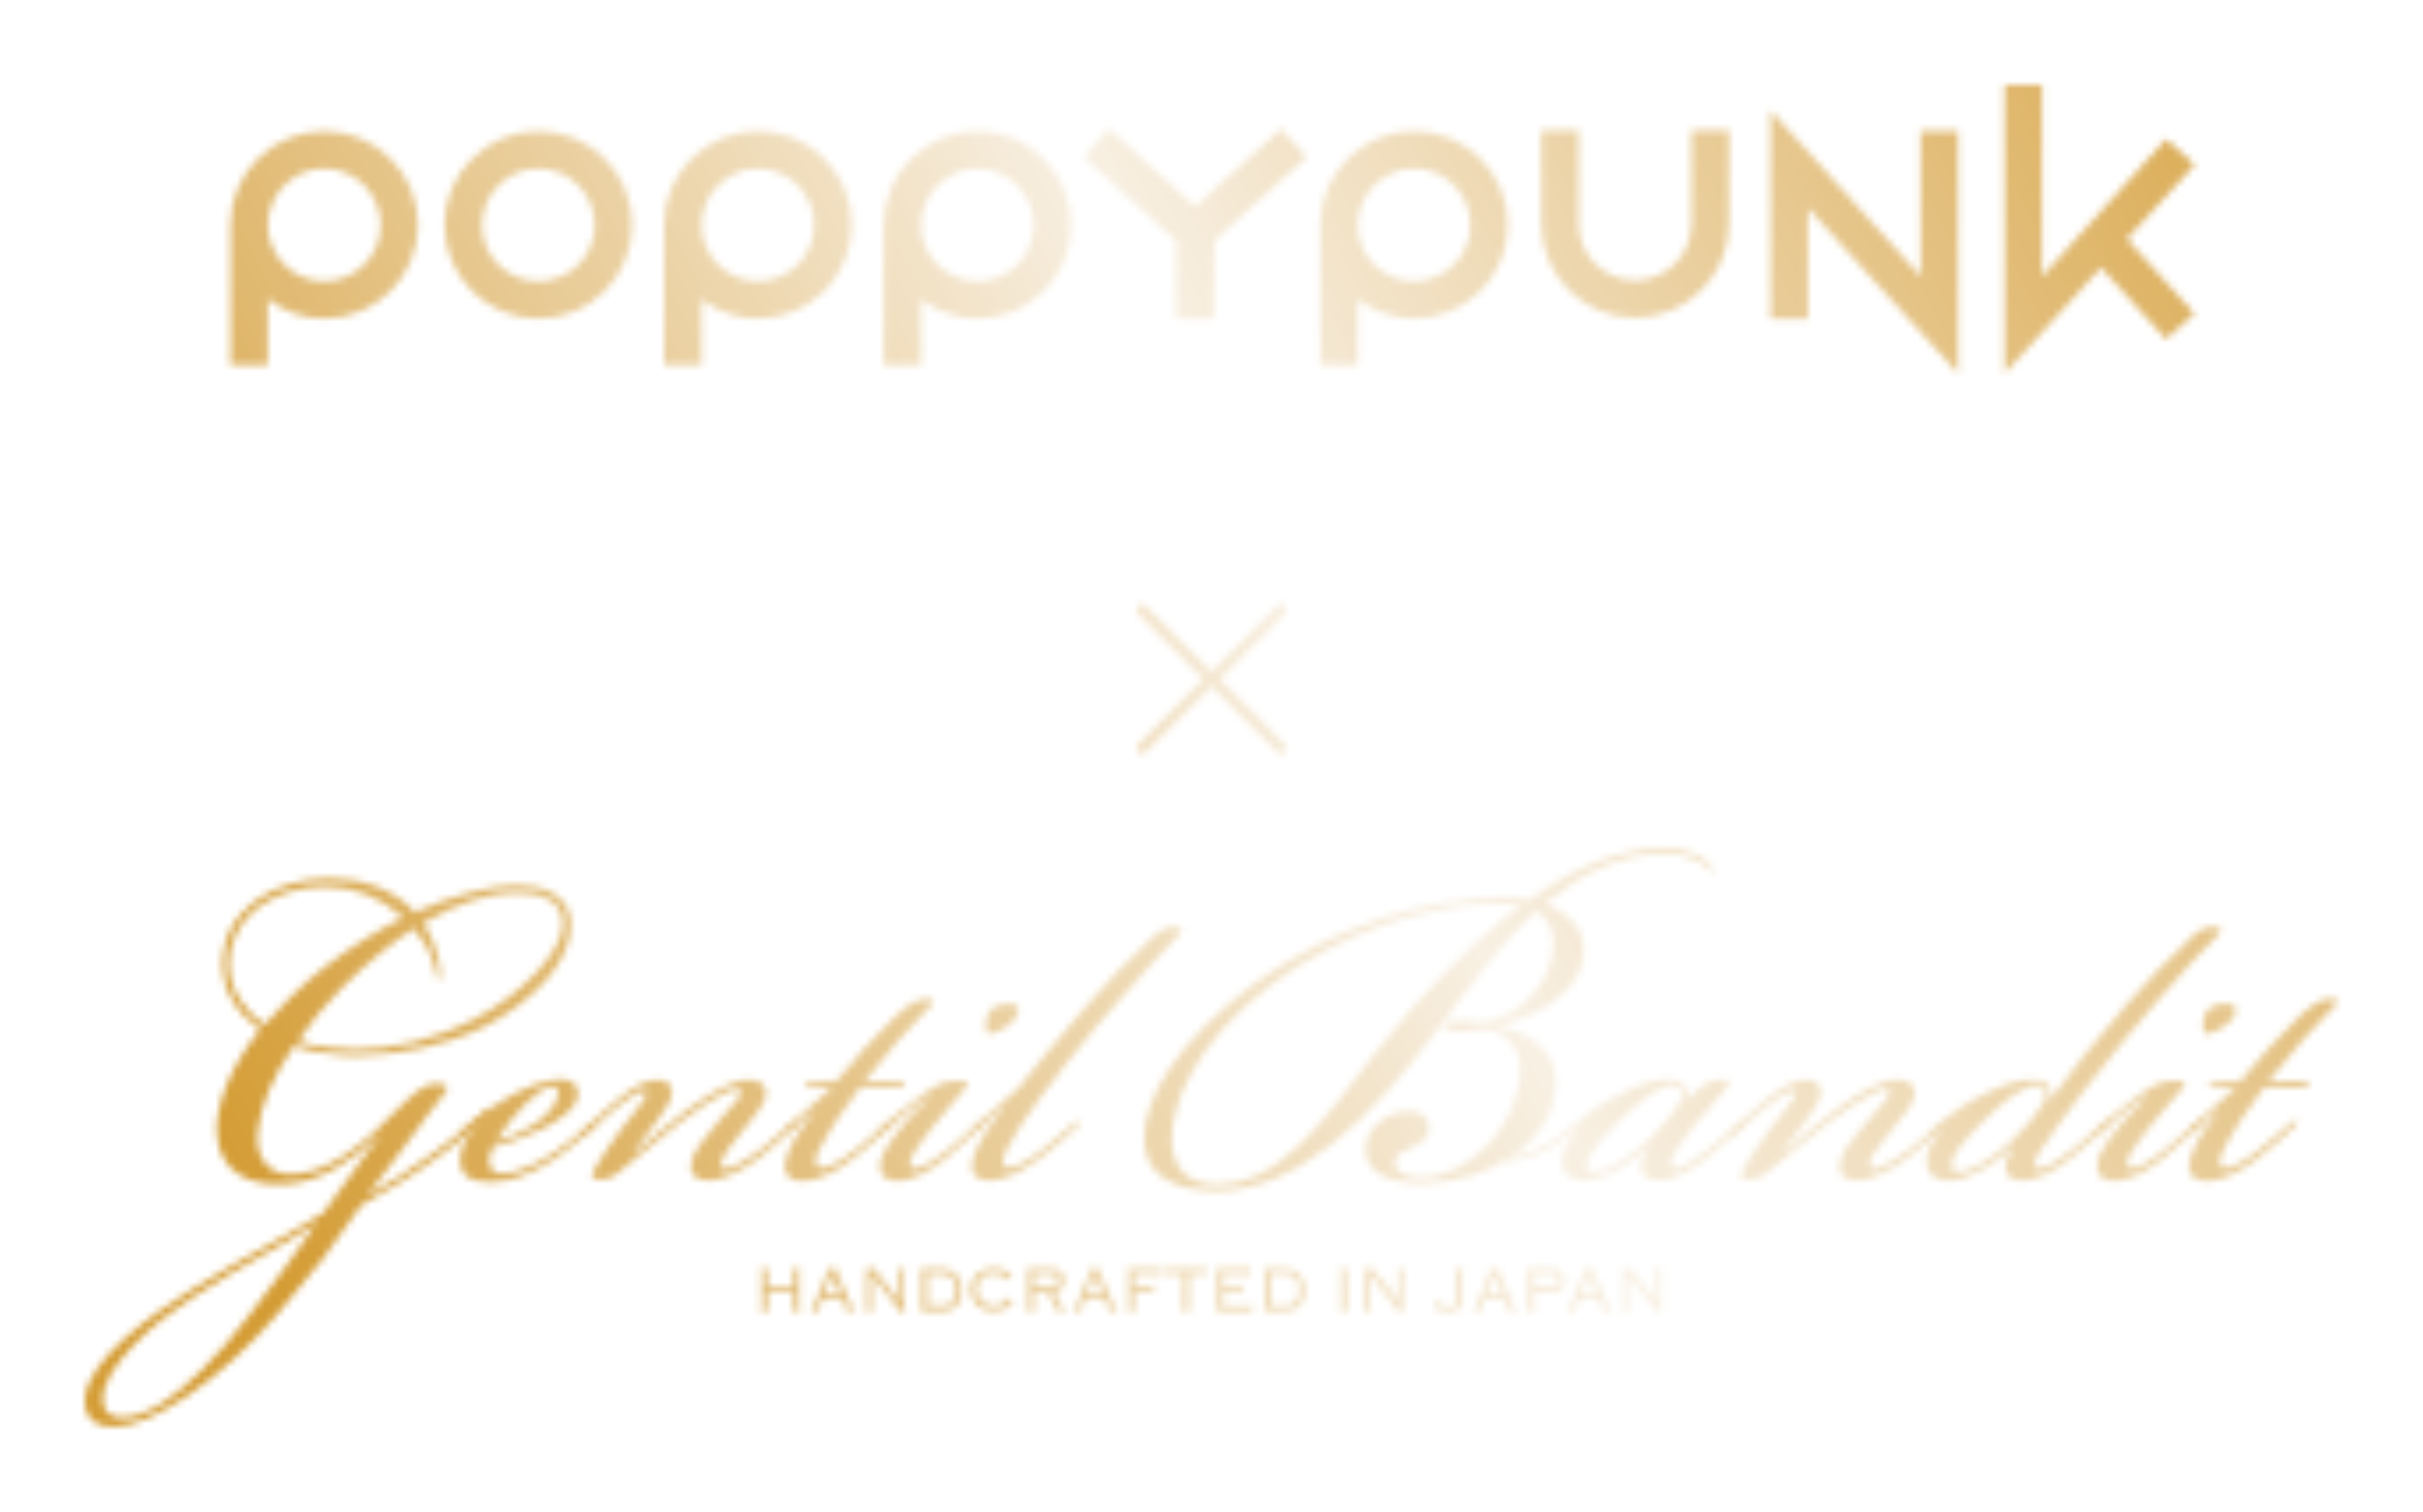 <svg width="343" height="214" viewBox="0 0 343 214" fill="none" xmlns="http://www.w3.org/2000/svg">
<g filter="url(#filter0_dddd_10210_848)">
<mask id="mask0_10210_848" style="mask-type:alpha" maskUnits="userSpaceOnUse" x="12" y="12" width="319" height="190">
<g clip-path="url(#clip0_10210_848)">
<path d="M180.797 85.77C181.202 85.455 181.584 85.455 181.989 85.77C182.215 86.167 182.185 86.557 181.869 86.954L172.754 96.066V96.186L181.869 105.291C182.177 105.688 182.215 106.078 181.989 106.475C181.584 106.79 181.202 106.79 180.797 106.475L171.561 97.25H171.441L162.206 106.475C161.801 106.79 161.418 106.79 161.013 106.475C160.78 106.078 160.818 105.688 161.133 105.291L170.248 96.186V96.066L161.133 86.954C160.818 86.557 160.78 86.167 161.013 85.77C161.418 85.455 161.801 85.455 162.206 85.77L171.441 94.995H171.561L180.797 85.77Z" fill="#231815"/>
<path d="M68.749 145.241C63.009 148.156 55.912 149.415 50.36 149.415C47.254 149.415 43.841 148.838 41.613 148.051C38.792 152.136 36.834 156.325 36.451 160.401C36.166 163.796 37.914 166.127 40.922 166.232C46.077 166.322 51.336 162.245 56.88 156.415C58.441 154.856 60.099 153.402 61.546 153.402C63.4 153.402 63.782 153.784 62.822 154.946C61.066 157.089 59.798 158.835 57.953 161.361C56.302 163.504 55.139 165.152 52.214 168.937V169.042C54.554 167.775 57.953 165.744 61.456 163.114C63.985 161.263 66.04 159.614 68.261 157.681C68.846 157.186 69.341 156.699 69.634 156.992C69.814 157.194 69.529 157.681 68.359 158.745C67.196 159.817 64.66 161.855 62.522 163.406C58.531 166.411 54.344 168.847 51.133 170.601C46.467 177.308 45.304 178.964 39.077 186.24C31.395 195.18 21.454 201.992 16.112 201.992C14.072 201.992 11.731 201.116 12.016 197.901C12.504 192.258 21.852 185.858 27.103 182.553C35.768 177.203 38.102 176.423 45.784 171.665C47.637 169.139 53.864 160.484 53.864 160.484C49.88 164.478 45.011 167.296 40.832 167.58C35.288 168.068 31.102 165.932 30.712 160.589C30.419 156.497 32.662 150.862 36.834 145.713C33.728 143.675 31.492 140.363 31.492 136.481C31.492 128.815 38.694 124.333 46.669 124.333C51.051 124.333 55.514 125.697 58.74 129.099C64.48 126.574 69.731 125.3 73.145 125.3C76.559 125.3 80.82 126.469 80.82 130.943C80.82 136.294 75.381 141.734 68.756 145.234M27.013 183.82C21.859 187.125 14.462 193.637 14.559 198.111C14.559 199.767 15.437 200.441 16.802 200.636C18.355 200.831 20.404 200.156 22.834 198.695C26.143 196.649 31.004 191.891 35.296 186.15C38.889 181.392 42.003 177.315 44.734 173.223C39.092 176.918 35.971 177.997 27.021 183.82M32.46 136.488C32.46 140.085 34.605 143.098 37.426 145.046C39.37 142.813 42.873 139.209 46.077 136.788C49.783 133.97 53.481 131.632 57.083 129.886C53.864 126.971 50.075 125.517 45.986 125.517C39.084 125.517 32.46 129.504 32.46 136.496M73.138 126.387C69.641 126.387 65.058 127.653 59.903 130.666C60.976 132.224 61.846 134.45 62.139 135.911C62.529 137.86 62.327 138.729 62.139 138.729C61.846 138.826 61.944 137.95 61.351 136.301C60.774 134.45 59.693 132.711 58.538 131.445C55.327 133.588 51.921 136.301 48.417 139.801C46.069 142.131 43.946 144.754 42.183 147.384C44.719 148.164 47.539 148.554 50.263 148.554C55.71 148.554 61.644 147.19 67.578 143.99C73.715 140.782 79.65 134.75 79.65 130.771C79.65 127.173 76.049 126.402 73.13 126.402" fill="#231815"/>
<path d="M78.432 163.152C79.963 162.11 81.823 160.649 83.354 159.277C83.842 158.88 84.082 158.798 84.239 158.955C84.404 159.202 84.082 159.607 83.594 160.004C82.544 160.978 79.963 163.069 78.515 164.036C75.124 166.292 72.145 167.341 69.4 167.341C66.406 167.341 65.041 166.217 65.116 164.118C65.198 162.5 65.933 161.053 67.539 159.12L67.464 159.045C67.216 159.277 66.331 160.087 65.844 160.491C65.446 160.814 65.198 160.896 65.041 160.739C64.876 160.491 65.198 160.177 65.521 159.854C66.571 158.888 67.291 158.326 68.514 157.426C69.4 156.782 70.938 155.823 72.46 155.006C74.809 153.799 77.225 152.75 79.4 152.75H79.49C81.268 152.75 81.906 153.889 81.831 154.923C81.673 157.014 79.085 158.633 76.662 159.847C74.321 160.971 71.575 161.938 69.722 162.425C69.407 163.062 69.242 163.789 69.242 164.276C69.242 165.482 69.895 166.127 71.095 166.127C72.145 166.127 74.884 165.565 78.432 163.144M75.687 159.12C77.705 157.756 78.92 156.062 78.995 154.931C79.078 154.204 78.755 153.807 78.035 153.807C77.315 153.807 76.092 154.616 74.479 156.152C73.181 157.351 71.163 159.937 70.202 161.54C71.815 161.136 73.984 160.259 75.687 159.12Z" fill="#231815"/>
<path d="M97.788 165.01C97.863 163.234 99.641 161.218 101.172 159.367C102.387 157.913 103.603 156.534 104.563 155.418C104.878 155.006 105.051 154.526 104.638 154.279C104.233 154.046 103.34 154.369 102.537 154.766C101.097 155.5 98.831 156.864 96.258 158.88C92.694 161.615 90.766 163.481 87.218 166.217C86.49 166.786 86.01 166.936 85.117 166.936C83.984 166.936 83.414 166.786 84.074 165.647C84.637 164.605 86.332 161.945 87.623 160.259C88.516 159.045 89.963 157.194 90.856 156.062C91.419 155.343 91.576 154.931 91.419 154.683C91.171 154.369 90.691 154.526 90.211 154.766C89.243 155.245 88.035 156.145 87.06 156.939C86.017 157.831 84.734 158.955 83.586 160.004C82.784 160.739 82.461 160.978 82.221 160.739C82.064 160.491 82.461 160.087 83.421 159.202C84.397 158.318 86.167 156.624 87.623 155.5C89.798 153.799 91.419 152.84 93.114 152.84C94.637 152.84 95.125 153.724 95.125 154.616C95.125 155.583 94.487 156.624 93.43 158.078C92.222 159.689 90.534 161.87 89.641 163.159L89.723 163.234C91.659 161.615 94.315 159.285 97.143 157.194C99.972 155.096 103.52 152.84 105.943 152.84C107.624 152.84 108.592 153.649 108.449 155.013C108.194 156.467 106.499 158.325 105.216 159.944C103.918 161.473 102.958 162.844 102.545 163.489C101.9 164.53 101.9 165.018 102.222 165.257C102.635 165.587 103.52 165.257 104.165 164.943C105.133 164.455 106.259 163.811 108.037 162.44C109.41 161.398 111.023 159.944 111.908 159.135C112.553 158.58 112.801 158.49 112.958 158.655C113.116 158.813 112.876 159.135 112.32 159.697C111.585 160.431 109.162 162.597 107.481 163.893C105.861 165.1 102.717 167.116 100.219 167.116C98.689 167.116 97.713 166.389 97.788 165.018" fill="#231815"/>
<path d="M112.233 159.772C111.663 160.259 111.423 160.334 111.265 160.169C111.108 160.004 111.265 159.69 111.82 159.202C114.003 157.269 116.179 155.336 117.71 153.964C116.667 153.964 115.774 154.039 114.806 154.039C114.244 154.039 113.846 154.039 113.921 153.642C114.003 153.312 114.806 153.237 116.097 153.162C117.154 153.072 118.032 153.072 118.355 153.072C120.861 150.007 124.079 146.463 125.94 144.687C127.395 143.24 129.331 141.382 131.019 141.382C131.837 141.382 132.152 141.629 132.227 141.862C131.259 142.753 129.158 145.016 127.305 147.107C125.452 149.213 123.997 150.982 122.384 153.072C124.229 152.997 125.692 152.997 126.983 152.997C127.628 152.997 128.19 153.072 128.108 153.477C128.025 153.972 127.305 153.882 126.66 153.882C124.882 153.882 123.591 153.882 121.738 153.972C120.118 155.898 117.372 160.012 115.924 162.837C115.436 163.721 115.196 164.853 115.842 165.168C116.322 165.415 117.214 165.168 117.86 164.853C118.827 164.366 120.2 163.489 121.498 162.432C122.946 161.308 124.319 160.012 125.287 159.21C125.692 158.888 126.172 158.408 126.42 158.648C126.585 158.805 126.42 159.045 125.85 159.615C124.964 160.499 122.624 162.597 120.921 163.886C119.473 165.01 116.569 167.191 113.508 167.191C111.648 167.191 111.003 166.149 111.085 164.935C111.243 162.919 113.096 160.019 115.436 156.954C114.154 158.011 113.178 158.888 112.21 159.779" fill="#231815"/>
<path d="M128.363 157.516C127.156 158.475 126.27 159.202 125.46 159.937C124.815 160.491 124.492 160.739 124.252 160.574C124.087 160.416 124.252 160.094 125.137 159.277C126.023 158.475 128.926 156.055 130.862 154.766C132.962 153.32 134.005 152.997 135.543 152.997C137.254 152.997 137.404 153.237 136.436 154.279C134.981 155.89 133.698 157.426 132.085 159.435C130.712 161.128 129.744 162.59 129.256 163.384C128.776 164.268 128.694 164.83 129.016 165.152C129.414 165.475 130.134 165.317 130.952 164.92C131.755 164.508 133.127 163.624 134.5 162.492C136.196 161.121 136.924 160.476 138.207 159.27C138.927 158.625 139.257 158.311 139.504 158.55C139.745 158.783 138.859 159.592 138.619 159.839C137.651 160.806 135.633 162.582 134.013 163.871C132.415 165.152 129.654 167.176 126.998 167.176C125.302 167.176 124.575 166.374 124.575 165.078C124.575 164.036 125.145 162.987 125.783 162.013C127.396 159.51 130.547 156.205 131.837 155.073C131.274 155.335 129.586 156.535 128.371 157.501M143.136 142.116C144.186 142.116 144.666 143.001 143.698 144.207C142.73 145.503 140.705 146.38 139.902 146.38C139.504 145.901 139.422 144.694 139.82 143.638C140.307 142.431 141.523 142.109 143.053 142.109H143.136V142.116Z" fill="#231815"/>
<path d="M141.993 156.707C140.785 157.756 139.569 158.88 138.684 159.69C138.204 160.094 137.956 160.169 137.799 159.937C137.716 159.69 137.956 159.442 138.196 159.202C138.527 158.88 141.588 156.22 144.086 154.129C146.186 151.469 150.14 146.545 153.614 142.596C156.367 139.374 159.676 135.829 163.209 132.607C164.192 131.722 165.07 131.235 166.12 131.235C166.93 131.235 167.336 131.565 167.336 131.797C165.798 133.334 158.693 141.157 155.302 145.181C149.9 151.709 144.086 159.21 142.398 162.919C142.15 163.489 141.67 164.613 142.233 165.093C142.803 165.49 144.003 165.018 144.746 164.613C145.789 164.043 146.929 163.242 148.047 162.357C149.495 161.226 150.553 160.334 151.596 159.375C151.926 159.06 152.563 158.49 152.811 158.73C152.976 158.895 152.729 159.21 152.241 159.697C151.273 160.664 149.255 162.44 147.327 163.894C145.714 165.1 142.728 167.116 140.065 167.116C138.452 167.116 137.484 166.382 137.559 164.943C137.641 162.994 139.659 159.862 142.083 156.797L142 156.714L141.993 156.707Z" fill="#231815"/>
<path d="M193.31 162.739C193.31 159.622 196.424 157.291 199.35 157.291C201.008 157.291 202.358 158.071 202.358 159.622C202.358 161.173 201.008 161.953 199.83 162.44C198.855 162.829 197.699 163.316 197.497 164.381C197.212 166.037 199.455 166.711 201.195 166.711C207.52 166.711 214.82 159.802 215.202 151.843C215.502 147.077 211.421 145.518 209.568 145.713C208.398 145.908 207.812 146.006 206.74 146.006C205.479 146.006 204.301 145.811 204.406 145.226C204.504 144.544 206.057 144.447 207.04 144.447C208.292 144.447 209.08 144.642 209.951 144.732C214.129 144.155 218.518 140.363 219.584 135.896C220.349 132.786 219.681 130.351 217.445 128.994C216.658 129.766 215.885 130.456 215.195 131.228C211.601 134.825 208.195 139.493 203.138 146.2C194.188 158.341 183.58 168.547 172.296 168.547C166.272 168.547 161.98 166.509 161.98 161.166C161.98 155.53 166.459 147.362 178.028 138.901C189.124 130.838 202.546 127.054 212.666 127.054C214.039 127.054 215.292 127.158 216.478 127.338C219.876 124.91 223.087 123.164 225.803 122.085C228.624 120.916 232.127 120.047 235.443 120.047C238.557 120.047 241.168 121.021 242.248 122.67C242.533 123.164 242.646 123.456 242.436 123.554C242.248 123.644 242.151 123.359 241.866 123.059C240.778 121.8 238.459 120.826 235.534 120.826C232.608 120.826 229.307 121.605 226.381 122.962C224.152 123.936 221.429 125.682 218.698 127.915C222.299 129.279 224.835 131.895 224.055 135.889C223.17 141.224 216.365 144.439 211.699 145.121V145.219C217.625 146.193 220.439 149.588 220.244 153.582C219.869 161.743 211.008 167.476 201.18 167.476C197.482 167.476 193.295 166.404 193.295 162.717M172.214 167.685C181.156 167.685 187.286 158.753 194.773 148.936C201.105 140.677 208.202 133.776 212.771 130.081C213.559 129.399 214.429 128.822 215.202 128.238C214.324 128.043 213.267 127.945 212.104 127.945C202.763 127.945 190.017 131.737 179.694 139.598C169.1 147.767 165.882 156.22 165.882 161.278C165.882 165.07 167.93 167.685 172.214 167.685Z" fill="#231815"/>
<path d="M213.522 163.796C218.09 163.579 222.749 159.277 222.749 159.277C222.982 159.037 224.355 157.906 225.165 157.344C225.968 156.789 227.341 155.898 228.879 155.096C232.022 153.477 234.843 152.518 236.936 152.84C238.564 153.087 239.127 154.526 238.639 155.898C240.582 153.882 241.955 152.84 243.246 152.84C244.949 152.758 245.099 153.17 244.289 154.129C243.246 155.343 241.46 157.351 239.772 159.45C238.714 160.746 237.679 162.11 236.936 163.399C236.381 164.366 236.381 165.01 236.704 165.25C237.101 165.572 237.912 165.25 238.564 164.928C239.367 164.53 240.89 163.481 242.181 162.432C243.884 161.053 245.166 159.937 246.052 159.12C246.539 158.723 246.944 158.318 247.177 158.565C247.425 158.798 247.027 159.202 246.134 160.012C245.091 160.986 243.156 162.679 241.618 163.886C239.997 165.167 237.341 167.108 234.678 167.108C233.148 167.108 232.42 166.381 232.33 165.415C232.255 164.523 232.743 163.391 233.463 162.507L233.388 162.432C231.295 164.283 227.573 166.944 224.505 167.108C222.742 167.183 220.881 166.456 221.204 163.886C221.369 162.679 222.014 161.383 223.462 159.689L223.395 159.614C223.395 159.614 218.601 164.238 212.914 164.433L213.184 163.953L213.507 163.804L213.522 163.796ZM229.216 158.723C225.893 161.945 224.52 164.043 224.693 165.093C224.775 165.655 225.173 165.902 225.735 165.902C227.266 165.902 230.334 164.126 232.517 162.11C235.098 159.854 238.009 156.385 238.092 155.096C238.152 154.047 237.522 153.634 236.636 153.634C235.023 153.634 232.112 155.823 229.224 158.715" fill="#231815"/>
<path d="M260.404 165.01C260.479 163.234 262.272 161.218 263.795 159.367C265.003 157.913 266.211 156.535 267.186 155.418C267.516 155.006 267.673 154.526 267.268 154.279C266.856 154.047 265.97 154.369 265.175 154.766C263.727 155.5 261.462 156.864 258.873 158.88C255.317 161.615 253.396 163.481 249.84 166.217C249.105 166.786 248.632 166.936 247.732 166.936C246.614 166.936 246.052 166.786 246.697 165.647C247.252 164.605 248.955 161.945 250.238 160.259C251.131 159.045 252.586 157.194 253.472 156.062C254.034 155.343 254.192 154.931 254.034 154.684C253.794 154.369 253.314 154.526 252.826 154.766C251.859 155.246 250.651 156.145 249.683 156.939C248.625 157.831 247.327 158.955 246.202 160.004C245.399 160.739 245.069 160.978 244.829 160.739C244.664 160.491 245.069 160.087 246.044 159.202C247.012 158.318 248.783 156.624 250.231 155.5C252.421 153.799 254.027 152.84 255.722 152.84C257.253 152.84 257.74 153.724 257.74 154.616C257.74 155.583 257.088 156.624 256.045 158.078C254.837 159.689 253.134 161.87 252.241 163.159L252.324 163.234C254.267 161.615 256.93 159.285 259.751 157.194C262.572 155.096 266.128 152.84 268.551 152.84C270.239 152.84 271.215 153.649 271.05 155.013C270.802 156.467 269.114 158.326 267.809 159.944C266.526 161.473 265.558 162.844 265.16 163.489C264.507 164.53 264.507 165.018 264.838 165.257C265.235 165.587 266.128 165.257 266.766 164.943C267.748 164.456 268.866 163.811 270.644 162.44C272.017 161.398 273.63 159.944 274.516 159.135C275.168 158.58 275.408 158.49 275.573 158.655C275.723 158.813 275.491 159.135 274.921 159.697C274.186 160.431 271.77 162.597 270.082 163.894C268.469 165.1 265.318 167.116 262.827 167.116C261.281 167.116 260.329 166.389 260.396 165.018" fill="#231815"/>
<path d="M288.494 152.84C290.032 153.087 290.602 154.376 290.279 155.583H290.354C292.868 151.956 296.574 147.362 300.693 142.603C303.521 139.306 306.829 135.836 310.288 132.614C311.173 131.73 312.149 131.243 313.274 131.243C314.077 131.243 314.407 131.482 314.482 131.805C312.306 133.91 308.262 138.339 305.284 141.801C302.628 144.866 299.875 148.171 295.193 154.136C292.695 157.359 289.221 162.117 288.486 163.406C287.931 164.373 287.931 165.018 288.254 165.257C288.651 165.58 289.462 165.257 290.107 164.935C290.91 164.538 292.447 163.489 293.745 162.44C295.433 161.061 296.724 159.944 297.609 159.127C298.104 158.73 298.502 158.325 298.749 158.573C298.997 158.805 298.592 159.21 297.707 160.019C296.641 160.993 294.713 162.687 293.183 163.893C291.57 165.175 288.906 167.116 286.243 167.116C284.705 167.116 283.977 166.389 283.895 165.422C283.82 164.53 284.307 163.399 285.035 162.515L284.953 162.44C282.859 164.291 279.138 166.951 276.07 167.116C274.299 167.191 272.439 166.464 272.769 163.893C272.926 162.687 273.572 161.39 275.02 159.697L274.945 159.622C274.697 159.869 274.374 160.191 273.887 160.589C273.572 160.836 273.324 160.993 273.166 160.836C273.001 160.589 273.572 159.952 274.464 159.135C274.704 158.895 275.912 157.928 276.723 157.359C277.525 156.804 278.816 155.912 280.436 155.111C283.257 153.649 286.243 152.533 288.494 152.855M280.751 158.723C277.45 161.945 276.07 164.043 276.235 165.092C276.317 165.654 276.723 165.902 277.278 165.902C278.808 165.902 281.884 164.126 284.067 162.11C286.648 159.854 289.544 156.385 289.627 155.096C289.702 154.046 289.064 153.634 288.179 153.634C286.566 153.634 283.655 155.823 280.751 158.715" fill="#231815"/>
<path d="M300.669 157.516C299.461 158.475 298.576 159.202 297.765 159.937C297.12 160.491 296.79 160.739 296.55 160.574C296.393 160.416 296.55 160.094 297.443 159.277C298.328 158.475 301.232 156.055 303.175 154.766C305.268 153.32 306.318 152.997 307.849 152.997C309.552 152.997 309.702 153.237 308.734 154.279C307.278 155.89 305.988 157.426 304.375 159.435C302.995 161.128 302.034 162.59 301.554 163.384C301.067 164.268 300.984 164.83 301.307 165.152C301.719 165.475 302.439 165.317 303.242 164.92C304.052 164.508 305.418 163.624 306.798 162.492C308.486 161.121 309.222 160.476 310.497 159.27C311.225 158.625 311.547 158.311 311.795 158.55C312.035 158.783 311.142 159.592 310.902 159.839C309.927 160.806 307.924 162.582 306.311 163.871C304.698 165.152 301.944 167.176 299.281 167.176C297.593 167.176 296.865 166.374 296.865 165.078C296.865 164.036 297.428 162.987 298.073 162.013C299.679 159.51 302.83 156.205 304.112 155.073C303.557 155.335 301.869 156.535 300.646 157.501M315.441 142.116C316.484 142.116 316.972 143.001 315.996 144.207C315.036 145.503 313.01 146.38 312.208 146.38C311.802 145.901 311.727 144.694 312.117 143.638C312.62 142.431 313.821 142.109 315.358 142.109H315.441V142.116Z" fill="#231815"/>
<path d="M310.984 159.772C310.421 160.259 310.174 160.334 310.016 160.169C309.851 160.004 310.016 159.69 310.571 159.202C312.754 157.269 314.938 155.336 316.468 153.964C315.41 153.964 314.517 154.039 313.55 154.039C312.994 154.039 312.589 154.039 312.672 153.642C312.754 153.312 313.55 153.237 314.848 153.162C315.905 153.072 316.783 153.072 317.106 153.072C319.604 150.007 322.838 146.463 324.691 144.687C326.146 143.24 328.074 141.382 329.777 141.382C330.588 141.382 330.903 141.629 330.985 141.862C330.01 142.753 327.917 145.016 326.064 147.107C324.203 149.213 322.755 150.982 321.142 153.072C322.995 152.997 324.451 152.997 325.741 152.997C326.386 152.997 326.949 153.072 326.866 153.477C326.791 153.972 326.064 153.882 325.418 153.882C323.64 153.882 322.35 153.882 320.497 153.972C318.884 155.898 316.145 160.012 314.698 162.837C314.21 163.721 313.962 164.853 314.615 165.168C315.095 165.415 315.995 165.168 316.633 164.853C317.608 164.366 318.966 163.489 320.257 162.432C321.712 161.308 323.093 160.012 324.06 159.21C324.466 158.888 324.946 158.408 325.186 158.648C325.358 158.805 325.186 159.045 324.631 159.615C323.738 160.499 321.39 162.597 319.702 163.886C318.254 165.01 315.335 167.191 312.259 167.191C310.421 167.191 309.776 166.149 309.858 164.935C310.024 162.919 311.869 160.019 314.21 156.954C312.919 158.011 311.952 158.888 310.984 159.779" fill="#231815"/>
<path d="M113.207 185.379C113.245 185.423 113.312 185.453 113.41 185.453V185.588H112.044V185.453C112.142 185.453 112.209 185.431 112.239 185.379C112.277 185.326 112.299 185.259 112.299 185.176V182.883H108.653V185.176C108.653 185.251 108.676 185.326 108.706 185.379C108.736 185.423 108.803 185.453 108.901 185.453V185.588H107.543V185.453C107.633 185.453 107.708 185.431 107.738 185.379C107.776 185.326 107.798 185.259 107.798 185.176V179.99C107.798 179.908 107.776 179.848 107.738 179.788C107.708 179.736 107.633 179.713 107.543 179.713V179.578H108.901V179.713C108.803 179.713 108.736 179.736 108.706 179.788C108.676 179.841 108.653 179.908 108.653 179.99V182.134H112.299V179.99C112.299 179.908 112.277 179.848 112.239 179.788C112.202 179.736 112.142 179.713 112.044 179.713V179.578H113.41V179.713C113.312 179.713 113.252 179.736 113.207 179.788C113.177 179.841 113.162 179.908 113.162 179.99V185.176C113.162 185.251 113.177 185.326 113.207 185.379Z" fill="#231815"/>
<path d="M116.023 184.906C115.985 184.966 115.955 185.049 115.925 185.124C115.888 185.214 115.873 185.274 115.873 185.326C115.873 185.401 115.933 185.454 116.053 185.454V185.581H114.777V185.454C114.822 185.454 114.852 185.454 114.875 185.446C114.92 185.439 114.942 185.409 114.965 185.379C115.002 185.341 115.025 185.281 115.062 185.214C115.092 185.139 115.145 185.034 115.197 184.914L117.058 180.305C117.118 180.178 117.156 180.073 117.178 180.013C117.216 179.953 117.231 179.893 117.231 179.856C117.231 179.766 117.163 179.721 117.043 179.721V179.586H118.551V179.721C118.438 179.721 118.386 179.766 118.386 179.856C118.386 179.908 118.401 179.961 118.431 180.035C118.468 180.11 118.514 180.2 118.574 180.335L120.554 184.876C120.607 185.011 120.659 185.124 120.689 185.206C120.727 185.274 120.764 185.341 120.794 185.379C120.817 185.409 120.854 185.439 120.892 185.446C120.922 185.446 120.982 185.454 121.034 185.454V185.581H119.601V185.454C119.684 185.454 119.744 185.446 119.766 185.409C119.796 185.386 119.804 185.349 119.804 185.296C119.804 185.251 119.804 185.221 119.789 185.176C119.766 185.131 119.729 185.041 119.684 184.914L119.286 184H116.375L116.023 184.914V184.906ZM118.926 183.235L117.771 180.538L116.698 183.235H118.926Z" fill="#231815"/>
<path d="M127.283 184.082V179.99C127.283 179.9 127.268 179.848 127.238 179.788C127.201 179.736 127.141 179.713 127.051 179.713V179.578H128.266V179.713C128.176 179.713 128.108 179.736 128.078 179.788C128.041 179.841 128.026 179.9 128.026 179.99V185.176C128.026 185.251 128.041 185.326 128.078 185.379C128.108 185.423 128.176 185.453 128.266 185.453V185.581H126.945V185.453C127.088 185.453 127.163 185.423 127.163 185.356C127.163 185.304 127.148 185.266 127.126 185.229C127.088 185.184 127.073 185.169 127.058 185.139L123.404 180.515V185.176C123.404 185.251 123.419 185.326 123.449 185.379C123.479 185.423 123.547 185.453 123.644 185.453V185.581H122.414V185.453C122.512 185.453 122.564 185.431 122.609 185.379C122.647 185.326 122.654 185.259 122.654 185.176V179.99C122.654 179.9 122.647 179.848 122.609 179.788C122.572 179.736 122.512 179.713 122.414 179.713V179.578H124.147V179.713C124.072 179.713 124.02 179.713 123.982 179.736C123.967 179.751 123.945 179.796 123.945 179.841C123.945 179.863 123.967 179.878 123.967 179.9C123.975 179.93 124.005 179.96 124.027 179.975L127.253 184.067H127.276L127.283 184.082Z" fill="#231815"/>
<path d="M130.402 179.796C130.372 179.743 130.305 179.721 130.215 179.721V179.586H133.411C133.831 179.586 134.214 179.653 134.536 179.803C134.889 179.953 135.174 180.163 135.406 180.425C135.647 180.695 135.834 181.01 135.954 181.384C136.089 181.752 136.164 182.156 136.164 182.591C136.164 183.026 136.104 183.43 135.992 183.797C135.879 184.165 135.722 184.487 135.504 184.757C135.294 185.019 135.024 185.221 134.701 185.379C134.386 185.528 134.019 185.596 133.591 185.596H130.215V185.469C130.312 185.469 130.372 185.446 130.402 185.394C130.44 185.341 130.455 185.274 130.455 185.199V180.005C130.455 179.923 130.44 179.863 130.402 179.811M133.508 184.832C134.109 184.832 134.559 184.644 134.859 184.262C135.174 183.887 135.316 183.318 135.316 182.583C135.316 181.849 135.151 181.287 134.799 180.905C134.446 180.523 133.966 180.335 133.321 180.335H131.333V184.832H133.508Z" fill="#231815"/>
<path d="M143.306 184.764C143.254 184.704 143.209 184.682 143.149 184.682C143.111 184.682 143.043 184.734 142.938 184.832C142.826 184.936 142.676 185.049 142.481 185.161C142.286 185.281 142.038 185.379 141.738 185.476C141.438 185.566 141.07 185.618 140.635 185.618C140.155 185.618 139.712 185.543 139.322 185.386C138.917 185.236 138.58 185.019 138.294 184.727C138.009 184.449 137.792 184.105 137.627 183.715C137.469 183.325 137.387 182.898 137.387 182.433C137.387 182.044 137.477 181.669 137.612 181.324C137.762 180.972 137.972 180.665 138.257 180.395C138.527 180.125 138.865 179.908 139.255 179.743C139.66 179.586 140.11 179.511 140.59 179.511C140.943 179.511 141.243 179.533 141.506 179.601C141.776 179.668 142.001 179.736 142.211 179.818C142.413 179.893 142.571 179.968 142.698 180.028C142.826 180.088 142.908 180.125 142.968 180.125C143.013 180.125 143.058 180.118 143.066 180.103C143.081 180.08 143.096 180.05 143.111 180.02L143.239 180.118L142.608 181.332L142.473 181.272C142.511 181.234 142.533 181.182 142.533 181.122C142.533 181.07 142.473 180.987 142.368 180.882C142.271 180.792 142.128 180.71 141.948 180.612C141.776 180.523 141.566 180.44 141.325 180.38C141.085 180.32 140.823 180.283 140.56 180.283C140.283 180.283 140.005 180.328 139.72 180.418C139.45 180.5 139.202 180.635 138.985 180.815C138.767 181.002 138.595 181.227 138.452 181.512C138.31 181.804 138.249 182.141 138.249 182.538C138.249 182.876 138.31 183.205 138.467 183.475C138.602 183.76 138.797 184.015 139.022 184.21C139.255 184.412 139.517 184.577 139.81 184.674C140.118 184.802 140.425 184.854 140.733 184.854C140.988 184.854 141.22 184.817 141.445 184.734C141.663 184.659 141.858 184.554 142.031 184.449C142.203 184.337 142.338 184.217 142.451 184.105C142.548 183.977 142.601 183.887 142.601 183.812C142.601 183.745 142.586 183.685 142.556 183.655L142.683 183.558L143.449 184.652L143.321 184.757L143.306 184.764Z" fill="#231815"/>
<path d="M146.436 185.371C146.481 185.424 146.534 185.446 146.631 185.446V185.573H145.273V185.446C145.378 185.446 145.431 185.424 145.476 185.371C145.506 185.319 145.514 185.251 145.514 185.176V179.983C145.514 179.908 145.514 179.841 145.476 179.781C145.431 179.743 145.378 179.721 145.273 179.721V179.586H148.71C149.392 179.586 149.895 179.728 150.18 180.013C150.473 180.298 150.623 180.71 150.623 181.249C150.623 181.737 150.51 182.111 150.285 182.396C150.052 182.673 149.685 182.861 149.167 182.936L150.473 185.154C150.548 185.274 150.608 185.364 150.653 185.401C150.698 185.439 150.78 185.461 150.878 185.461V185.588H149.392V185.461C149.475 185.461 149.542 185.454 149.572 185.439C149.587 185.424 149.595 185.394 149.595 185.356C149.595 185.311 149.58 185.266 149.55 185.236L148.274 182.996H146.391V185.191C146.391 185.266 146.406 185.341 146.444 185.386M148.642 182.209C149.062 182.209 149.355 182.119 149.527 181.946C149.692 181.767 149.782 181.519 149.782 181.227C149.782 181.07 149.767 180.942 149.73 180.837C149.685 180.725 149.625 180.642 149.542 180.568C149.46 180.5 149.332 180.44 149.175 180.41C149.025 180.373 148.83 180.358 148.589 180.358H146.391V182.209H148.642Z" fill="#231815"/>
<path d="M153.172 184.906C153.142 184.966 153.112 185.049 153.089 185.124C153.052 185.214 153.037 185.274 153.037 185.326C153.037 185.401 153.089 185.454 153.209 185.454V185.581H151.941V185.454C151.994 185.454 152.024 185.454 152.046 185.446C152.084 185.439 152.106 185.409 152.129 185.379C152.166 185.341 152.189 185.281 152.226 185.214C152.264 185.139 152.317 185.034 152.354 184.914L154.222 180.305C154.29 180.178 154.312 180.073 154.35 180.013C154.38 179.953 154.402 179.893 154.402 179.856C154.402 179.766 154.335 179.721 154.207 179.721V179.586H155.723V179.721C155.61 179.721 155.55 179.766 155.55 179.856C155.55 179.908 155.565 179.961 155.603 180.035C155.625 180.11 155.678 180.2 155.73 180.335L157.718 184.876C157.771 185.011 157.823 185.124 157.853 185.206C157.883 185.274 157.928 185.341 157.936 185.379C157.981 185.409 158.018 185.439 158.041 185.446C158.078 185.446 158.131 185.454 158.183 185.454V185.581H156.75V185.454C156.833 185.454 156.9 185.446 156.923 185.409C156.945 185.386 156.953 185.349 156.953 185.296C156.953 185.251 156.945 185.221 156.93 185.176C156.915 185.131 156.878 185.041 156.825 184.914L156.435 184H153.517L153.164 184.914L153.172 184.906ZM156.083 183.235L154.927 180.538L153.855 183.235H156.083Z" fill="#231815"/>
<path d="M163.175 183.16C163.175 183.048 163.145 182.965 163.092 182.943C163.017 182.875 162.905 182.838 162.769 182.838H160.571V185.176C160.571 185.251 160.594 185.326 160.624 185.378C160.669 185.423 160.729 185.453 160.819 185.453V185.588H159.461V185.453C159.566 185.453 159.618 185.431 159.664 185.378C159.694 185.326 159.709 185.259 159.709 185.176V179.99C159.709 179.908 159.686 179.848 159.664 179.788C159.626 179.736 159.566 179.713 159.461 179.713V179.578H163.887C164.067 179.578 164.18 179.556 164.217 179.518C164.277 179.488 164.292 179.428 164.292 179.346H164.412V180.65H164.292C164.292 180.552 164.262 180.477 164.21 180.417C164.157 180.358 164.052 180.328 163.887 180.328H160.564V182.089H162.754C162.935 182.089 163.04 182.074 163.092 182.044C163.137 182.006 163.167 181.946 163.167 181.864H163.287V183.16H163.167H163.175Z" fill="#231815"/>
<path d="M167.247 185.453C167.337 185.453 167.397 185.431 167.435 185.378C167.472 185.326 167.48 185.259 167.48 185.184V180.343H165.754C165.619 180.343 165.537 180.365 165.484 180.403C165.432 180.448 165.409 180.522 165.409 180.642H165.281V179.293H165.409C165.409 179.488 165.522 179.593 165.762 179.593H170.091C170.338 179.593 170.458 179.488 170.458 179.293H170.571V180.642H170.458C170.458 180.522 170.428 180.448 170.368 180.403C170.316 180.358 170.233 180.343 170.098 180.343H168.372V185.184C168.372 185.259 168.372 185.334 168.417 185.378C168.455 185.431 168.515 185.453 168.613 185.453V185.581H167.262V185.453H167.247Z" fill="#231815"/>
<path d="M172.273 179.796C172.236 179.743 172.176 179.721 172.086 179.721V179.586H176.392C176.572 179.586 176.685 179.563 176.73 179.526C176.775 179.496 176.812 179.436 176.812 179.353H176.932V180.657H176.812C176.812 180.56 176.767 180.485 176.715 180.425C176.662 180.365 176.557 180.335 176.392 180.335H173.189V182.149H175.282C175.394 182.149 175.5 182.111 175.59 182.074C175.657 182.021 175.717 181.939 175.717 181.819H175.837V183.205H175.717C175.717 183.093 175.672 183.01 175.612 182.958C175.545 182.92 175.454 182.89 175.297 182.89H173.196V184.839H176.625C176.775 184.839 176.88 184.816 176.94 184.749C177.022 184.689 177.052 184.592 177.052 184.442H177.173V185.806H177.052C177.052 185.656 176.932 185.588 176.692 185.588H172.086V185.453C172.183 185.453 172.236 185.431 172.273 185.378C172.311 185.326 172.326 185.259 172.326 185.176V179.998C172.326 179.915 172.311 179.855 172.273 179.796Z" fill="#231815"/>
<path d="M178.988 179.796C178.951 179.743 178.906 179.721 178.801 179.721V179.586H181.989C182.417 179.586 182.785 179.653 183.13 179.803C183.475 179.953 183.752 180.163 184 180.425C184.232 180.695 184.413 181.01 184.54 181.384C184.675 181.751 184.743 182.156 184.743 182.591C184.743 183.025 184.683 183.43 184.585 183.797C184.465 184.164 184.3 184.487 184.082 184.756C183.872 185.019 183.61 185.221 183.287 185.378C182.98 185.528 182.604 185.596 182.192 185.596H178.808V185.468C178.913 185.468 178.966 185.446 178.996 185.393C179.033 185.341 179.048 185.274 179.048 185.199V180.005C179.048 179.923 179.033 179.863 178.996 179.811M182.102 184.831C182.694 184.831 183.145 184.644 183.445 184.262C183.745 183.887 183.902 183.318 183.902 182.583C183.902 181.849 183.737 181.287 183.392 180.905C183.04 180.522 182.552 180.335 181.907 180.335H179.911V184.831H182.102Z" fill="#231815"/>
<path d="M189.543 185.453C189.625 185.453 189.693 185.431 189.731 185.378C189.776 185.326 189.791 185.259 189.791 185.184V179.99C189.791 179.915 189.776 179.848 189.731 179.788C189.693 179.751 189.625 179.728 189.543 179.728V179.593H190.886V179.728C190.788 179.728 190.736 179.751 190.691 179.788C190.661 179.848 190.653 179.915 190.653 179.99V185.184C190.653 185.259 190.661 185.333 190.691 185.378C190.736 185.431 190.788 185.453 190.886 185.453V185.581H189.543V185.453Z" fill="#231815"/>
<path d="M197.896 184.082V179.99C197.896 179.9 197.866 179.848 197.828 179.788C197.806 179.736 197.731 179.713 197.648 179.713V179.578H198.886V179.713C198.781 179.713 198.706 179.736 198.683 179.788C198.646 179.841 198.623 179.9 198.623 179.99V185.176C198.623 185.251 198.646 185.326 198.683 185.379C198.706 185.423 198.781 185.453 198.886 185.453V185.581H197.566V185.453C197.701 185.453 197.761 185.423 197.761 185.356C197.761 185.304 197.746 185.266 197.716 185.229C197.693 185.184 197.678 185.169 197.663 185.139L193.995 180.515V185.176C193.995 185.251 194.017 185.326 194.055 185.379C194.085 185.423 194.145 185.453 194.242 185.453V185.581H193.012V185.453C193.102 185.453 193.177 185.431 193.199 185.379C193.237 185.326 193.244 185.259 193.244 185.176V179.99C193.244 179.9 193.229 179.848 193.199 179.788C193.169 179.736 193.094 179.713 193.012 179.713V179.578H194.737V179.713C194.662 179.713 194.617 179.713 194.595 179.736C194.557 179.751 194.542 179.796 194.542 179.841C194.542 179.863 194.542 179.878 194.565 179.9C194.587 179.93 194.61 179.96 194.625 179.975L197.858 184.067H197.888L197.896 184.082Z" fill="#231815"/>
<path d="M203.347 183.977L203.453 184.015C203.453 184.015 203.445 184.075 203.445 184.157C203.445 184.247 203.505 184.344 203.603 184.434C203.7 184.524 203.835 184.607 204 184.682C204.173 184.764 204.375 184.817 204.578 184.869C204.795 184.921 205.02 184.944 205.253 184.944C205.456 184.944 205.613 184.921 205.726 184.884C205.846 184.847 205.936 184.779 205.996 184.682C206.056 184.592 206.101 184.479 206.131 184.322C206.153 184.172 206.153 183.992 206.153 183.775V179.983C206.153 179.908 206.131 179.841 206.101 179.781C206.063 179.743 206.003 179.721 205.913 179.721V179.586H207.264V179.721C207.159 179.721 207.099 179.743 207.061 179.781C207.039 179.841 207.016 179.908 207.016 179.983V183.887C207.016 184.15 206.994 184.397 206.949 184.622C206.911 184.839 206.821 185.026 206.686 185.176C206.566 185.326 206.371 185.439 206.123 185.506C205.868 185.573 205.546 185.618 205.133 185.618C204.803 185.618 204.525 185.596 204.315 185.558C204.105 185.513 203.933 185.469 203.79 185.401C203.64 185.341 203.52 185.281 203.407 185.229C203.302 185.176 203.242 185.154 203.19 185.154C203.137 185.154 203.085 185.191 203.032 185.274L202.965 185.229L203.347 183.977Z" fill="#231815"/>
<path d="M209.784 184.906C209.754 184.966 209.717 185.049 209.679 185.124C209.657 185.214 209.627 185.274 209.627 185.326C209.627 185.401 209.679 185.454 209.792 185.454V185.581H208.539V185.454C208.539 185.454 208.607 185.454 208.629 185.446C208.667 185.439 208.697 185.409 208.727 185.379C208.764 185.341 208.787 185.281 208.817 185.214C208.847 185.139 208.892 185.034 208.952 184.914L210.82 180.305C210.872 180.178 210.902 180.073 210.94 180.013C210.977 179.953 210.992 179.893 210.992 179.856C210.992 179.766 210.925 179.721 210.797 179.721V179.586H212.313V179.721C212.2 179.721 212.14 179.766 212.14 179.856C212.14 179.908 212.155 179.961 212.193 180.035C212.215 180.11 212.268 180.2 212.32 180.335L214.293 184.876C214.368 185.011 214.398 185.124 214.443 185.206C214.481 185.274 214.511 185.341 214.533 185.379C214.571 185.409 214.608 185.439 214.638 185.446C214.676 185.446 214.721 185.454 214.781 185.454V185.581H213.348V185.454C213.423 185.454 213.491 185.446 213.513 185.409C213.543 185.386 213.558 185.349 213.558 185.296C213.558 185.251 213.543 185.221 213.521 185.176C213.513 185.131 213.483 185.041 213.408 184.914L213.025 184H210.115L209.777 184.914L209.784 184.906ZM212.688 183.235L211.532 180.538L210.46 183.235H212.688Z" fill="#231815"/>
<path d="M216.269 179.781C216.224 179.743 216.164 179.721 216.059 179.721V179.586H219.525C220.207 179.586 220.688 179.728 220.995 180.005C221.28 180.29 221.438 180.687 221.438 181.19C221.438 181.759 221.295 182.201 221.003 182.508C220.695 182.823 220.23 182.981 219.57 182.981H217.184V185.176C217.184 185.251 217.199 185.326 217.244 185.371C217.266 185.424 217.334 185.446 217.432 185.446V185.573H216.066V185.446C216.171 185.446 216.231 185.424 216.276 185.371C216.299 185.319 216.321 185.251 216.321 185.176V179.983C216.321 179.908 216.299 179.841 216.276 179.781M219.51 182.209C219.915 182.209 220.23 182.119 220.395 181.946C220.56 181.767 220.65 181.519 220.65 181.227C220.65 180.935 220.575 180.717 220.425 180.568C220.26 180.418 219.96 180.358 219.51 180.358H217.176V182.209H219.51Z" fill="#231815"/>
<path d="M223.125 184.906C223.087 184.966 223.065 185.049 223.027 185.124C222.99 185.214 222.982 185.274 222.982 185.326C222.982 185.401 223.035 185.453 223.162 185.453V185.581H221.887V185.453C221.932 185.453 221.969 185.453 221.992 185.446C222.029 185.438 222.052 185.408 222.089 185.378C222.112 185.341 222.134 185.281 222.179 185.214C222.209 185.139 222.254 185.034 222.307 184.914L224.175 180.305C224.227 180.178 224.265 180.073 224.287 180.013C224.31 179.953 224.332 179.893 224.332 179.855C224.332 179.766 224.272 179.721 224.152 179.721V179.586H225.645V179.721C225.525 179.721 225.48 179.766 225.48 179.855C225.48 179.908 225.503 179.96 225.525 180.035C225.57 180.11 225.608 180.2 225.66 180.335L227.641 184.876C227.701 185.011 227.746 185.124 227.791 185.206C227.814 185.274 227.851 185.341 227.881 185.378C227.911 185.408 227.934 185.438 227.979 185.446C228.016 185.446 228.054 185.453 228.129 185.453V185.581H226.696V185.453C226.786 185.453 226.831 185.446 226.853 185.408C226.891 185.386 226.898 185.348 226.898 185.296C226.898 185.251 226.898 185.221 226.868 185.176C226.846 185.131 226.816 185.041 226.763 184.914L226.381 184H223.462L223.117 184.914L223.125 184.906ZM226.051 183.235L224.873 180.537L223.807 183.235H226.051Z" fill="#231815"/>
<path d="M234.4 184.082V179.99C234.4 179.9 234.37 179.848 234.34 179.788C234.302 179.736 234.25 179.713 234.145 179.713V179.578H235.382V179.713C235.285 179.713 235.225 179.736 235.18 179.788C235.15 179.841 235.135 179.9 235.135 179.99V185.176C235.135 185.251 235.157 185.326 235.18 185.379C235.217 185.423 235.285 185.453 235.382 185.453V185.581H234.062V185.453C234.19 185.453 234.272 185.423 234.272 185.356C234.272 185.304 234.25 185.266 234.227 185.229C234.19 185.184 234.182 185.169 234.167 185.139L230.498 180.515V185.176C230.498 185.251 230.513 185.326 230.558 185.379C230.588 185.423 230.648 185.453 230.754 185.453V185.581H229.516V185.453C229.606 185.453 229.681 185.431 229.703 185.379C229.741 185.326 229.763 185.259 229.763 185.176V179.99C229.763 179.9 229.733 179.848 229.703 179.788C229.681 179.736 229.606 179.713 229.516 179.713V179.578H231.249V179.713C231.189 179.713 231.129 179.713 231.099 179.736C231.076 179.751 231.061 179.796 231.061 179.841C231.061 179.863 231.069 179.878 231.084 179.9C231.106 179.93 231.114 179.96 231.136 179.975L234.377 184.067H234.407L234.4 184.082Z" fill="#231815"/>
<path d="M239.434 31.709C239.434 36.1 235.855 39.675 231.459 39.675C227.062 39.675 223.484 36.1 223.484 31.709V18.437H218.18V31.709C218.18 39.023 224.137 44.981 231.466 44.981C238.796 44.981 244.753 39.031 244.753 31.709V18.437H239.449V31.709H239.434Z" fill="#231815"/>
<path d="M200.166 18.557C192.836 18.557 186.879 24.507 186.879 31.829V51.658H192.191V42.343C194.501 44.134 197.277 45.1 200.166 45.1C207.495 45.1 213.452 39.15 213.452 31.829C213.452 24.507 207.495 18.557 200.166 18.557ZM208.148 31.874C208.148 36.243 204.569 39.802 200.173 39.802C195.777 39.802 192.198 36.25 192.198 31.874C192.198 27.497 195.777 23.863 200.173 23.863C204.569 23.863 208.148 27.46 208.148 31.874Z" fill="#231815"/>
<path d="M45.888 18.557C38.566 18.557 32.602 24.507 32.602 31.829V51.658H37.913V42.343C40.224 44.134 43 45.1 45.888 45.1C53.218 45.1 59.175 39.15 59.175 31.829C59.175 24.507 53.218 18.557 45.888 18.557ZM53.871 31.874C53.871 36.243 50.292 39.802 45.896 39.802C41.499 39.802 37.921 36.25 37.921 31.874C37.921 27.497 41.499 23.863 45.896 23.863C50.292 23.863 53.871 27.46 53.871 31.874Z" fill="#231815"/>
<path d="M107.287 18.557C99.964 18.557 94 24.507 94 31.829V51.658H99.312V42.343C101.622 44.134 104.398 45.1 107.287 45.1C114.616 45.1 120.573 39.15 120.573 31.829C120.573 24.507 114.616 18.557 107.287 18.557ZM115.269 31.874C115.269 36.243 111.691 39.802 107.287 39.802C102.883 39.802 99.312 36.25 99.312 31.874C99.312 27.497 102.89 23.863 107.287 23.863C111.683 23.863 115.269 27.46 115.269 31.874Z" fill="#231815"/>
<path d="M138.377 18.557C131.054 18.557 125.09 24.507 125.09 31.829V51.658H130.394V42.343C132.705 44.134 135.481 45.1 138.369 45.1C145.699 45.1 151.656 39.15 151.656 31.829C151.656 24.507 145.699 18.557 138.369 18.557H138.377ZM146.352 31.874C146.352 36.243 142.773 39.802 138.377 39.802C133.98 39.802 130.402 36.25 130.402 31.874C130.402 27.497 133.98 23.863 138.377 23.863C142.773 23.863 146.352 27.46 146.352 31.874Z" fill="#231815"/>
<path d="M271.883 39.113L250.621 15.575V45.1H255.933V29.446L277.194 52.879V18.557H271.883V39.113Z" fill="#231815"/>
<path d="M310.684 23.308L306.641 19.674L289.078 39.113V12H283.773V52.872L297.413 37.884L306.626 48.023L310.662 44.396L301.096 33.845L310.684 23.308Z" fill="#231815"/>
<path d="M181.336 18.205L169.167 29.221L156.991 18.205L153.359 22.244L166.466 34.114L166.406 45.1H171.845L171.913 34.069L184.967 22.244L181.336 18.205Z" fill="#231815"/>
<path d="M76.205 18.557C68.882 18.557 62.918 24.515 62.918 31.829C62.918 39.143 68.875 45.1 76.205 45.1C83.534 45.1 89.491 39.15 89.491 31.829C89.491 24.507 83.534 18.557 76.205 18.557ZM76.205 39.802C71.808 39.802 68.23 36.25 68.23 31.874C68.23 27.497 71.808 23.863 76.205 23.863C80.601 23.863 84.18 27.46 84.18 31.874C84.18 36.288 80.601 39.802 76.205 39.802Z" fill="#231815"/>
</g>
</mask>
<g mask="url(#mask0_10210_848)">
<rect x="4" width="351" height="205" fill="url(#paint0_linear_10210_848)"/>
</g>
</g>
<defs>
<filter id="filter0_dddd_10210_848" x="0" y="0" width="343" height="214" filterUnits="userSpaceOnUse" color-interpolation-filters="sRGB">
<feFlood flood-opacity="0" result="BackgroundImageFix"/>
<feColorMatrix in="SourceAlpha" type="matrix" values="0 0 0 0 0 0 0 0 0 0 0 0 0 0 0 0 0 0 127 0" result="hardAlpha"/>
<feOffset dx="2"/>
<feGaussianBlur stdDeviation="5"/>
<feComposite in2="hardAlpha" operator="out"/>
<feColorMatrix type="matrix" values="0 0 0 0 0.092 0 0 0 0 0.092 0 0 0 0 0.092 0 0 0 0.2 0"/>
<feBlend mode="normal" in2="BackgroundImageFix" result="effect1_dropShadow_10210_848"/>
<feColorMatrix in="SourceAlpha" type="matrix" values="0 0 0 0 0 0 0 0 0 0 0 0 0 0 0 0 0 0 127 0" result="hardAlpha"/>
<feOffset dy="2"/>
<feGaussianBlur stdDeviation="5"/>
<feComposite in2="hardAlpha" operator="out"/>
<feColorMatrix type="matrix" values="0 0 0 0 0.09 0 0 0 0 0.09 0 0 0 0 0.09 0 0 0 0.2 0"/>
<feBlend mode="normal" in2="effect1_dropShadow_10210_848" result="effect2_dropShadow_10210_848"/>
<feColorMatrix in="SourceAlpha" type="matrix" values="0 0 0 0 0 0 0 0 0 0 0 0 0 0 0 0 0 0 127 0" result="hardAlpha"/>
<feOffset dx="-2"/>
<feGaussianBlur stdDeviation="5"/>
<feComposite in2="hardAlpha" operator="out"/>
<feColorMatrix type="matrix" values="0 0 0 0 0.09 0 0 0 0 0.09 0 0 0 0 0.09 0 0 0 0.2 0"/>
<feBlend mode="normal" in2="effect2_dropShadow_10210_848" result="effect3_dropShadow_10210_848"/>
<feColorMatrix in="SourceAlpha" type="matrix" values="0 0 0 0 0 0 0 0 0 0 0 0 0 0 0 0 0 0 127 0" result="hardAlpha"/>
<feOffset dy="-2"/>
<feGaussianBlur stdDeviation="5"/>
<feComposite in2="hardAlpha" operator="out"/>
<feColorMatrix type="matrix" values="0 0 0 0 0.09 0 0 0 0 0.09 0 0 0 0 0.09 0 0 0 0.2 0"/>
<feBlend mode="normal" in2="effect3_dropShadow_10210_848" result="effect4_dropShadow_10210_848"/>
<feBlend mode="normal" in="SourceGraphic" in2="effect4_dropShadow_10210_848" result="shape"/>
</filter>
<linearGradient id="paint0_linear_10210_848" x1="319" y1="-50.5" x2="2.403" y2="107.539" gradientUnits="userSpaceOnUse">
<stop stop-color="#D49C34"/>
<stop offset="0.51" stop-color="#F8F0E3"/>
<stop offset="1" stop-color="#D49C34"/>
</linearGradient>
<clipPath id="clip0_10210_848">
<rect width="319" height="190" fill="white" transform="translate(12 12)"/>
</clipPath>
</defs>
</svg>
